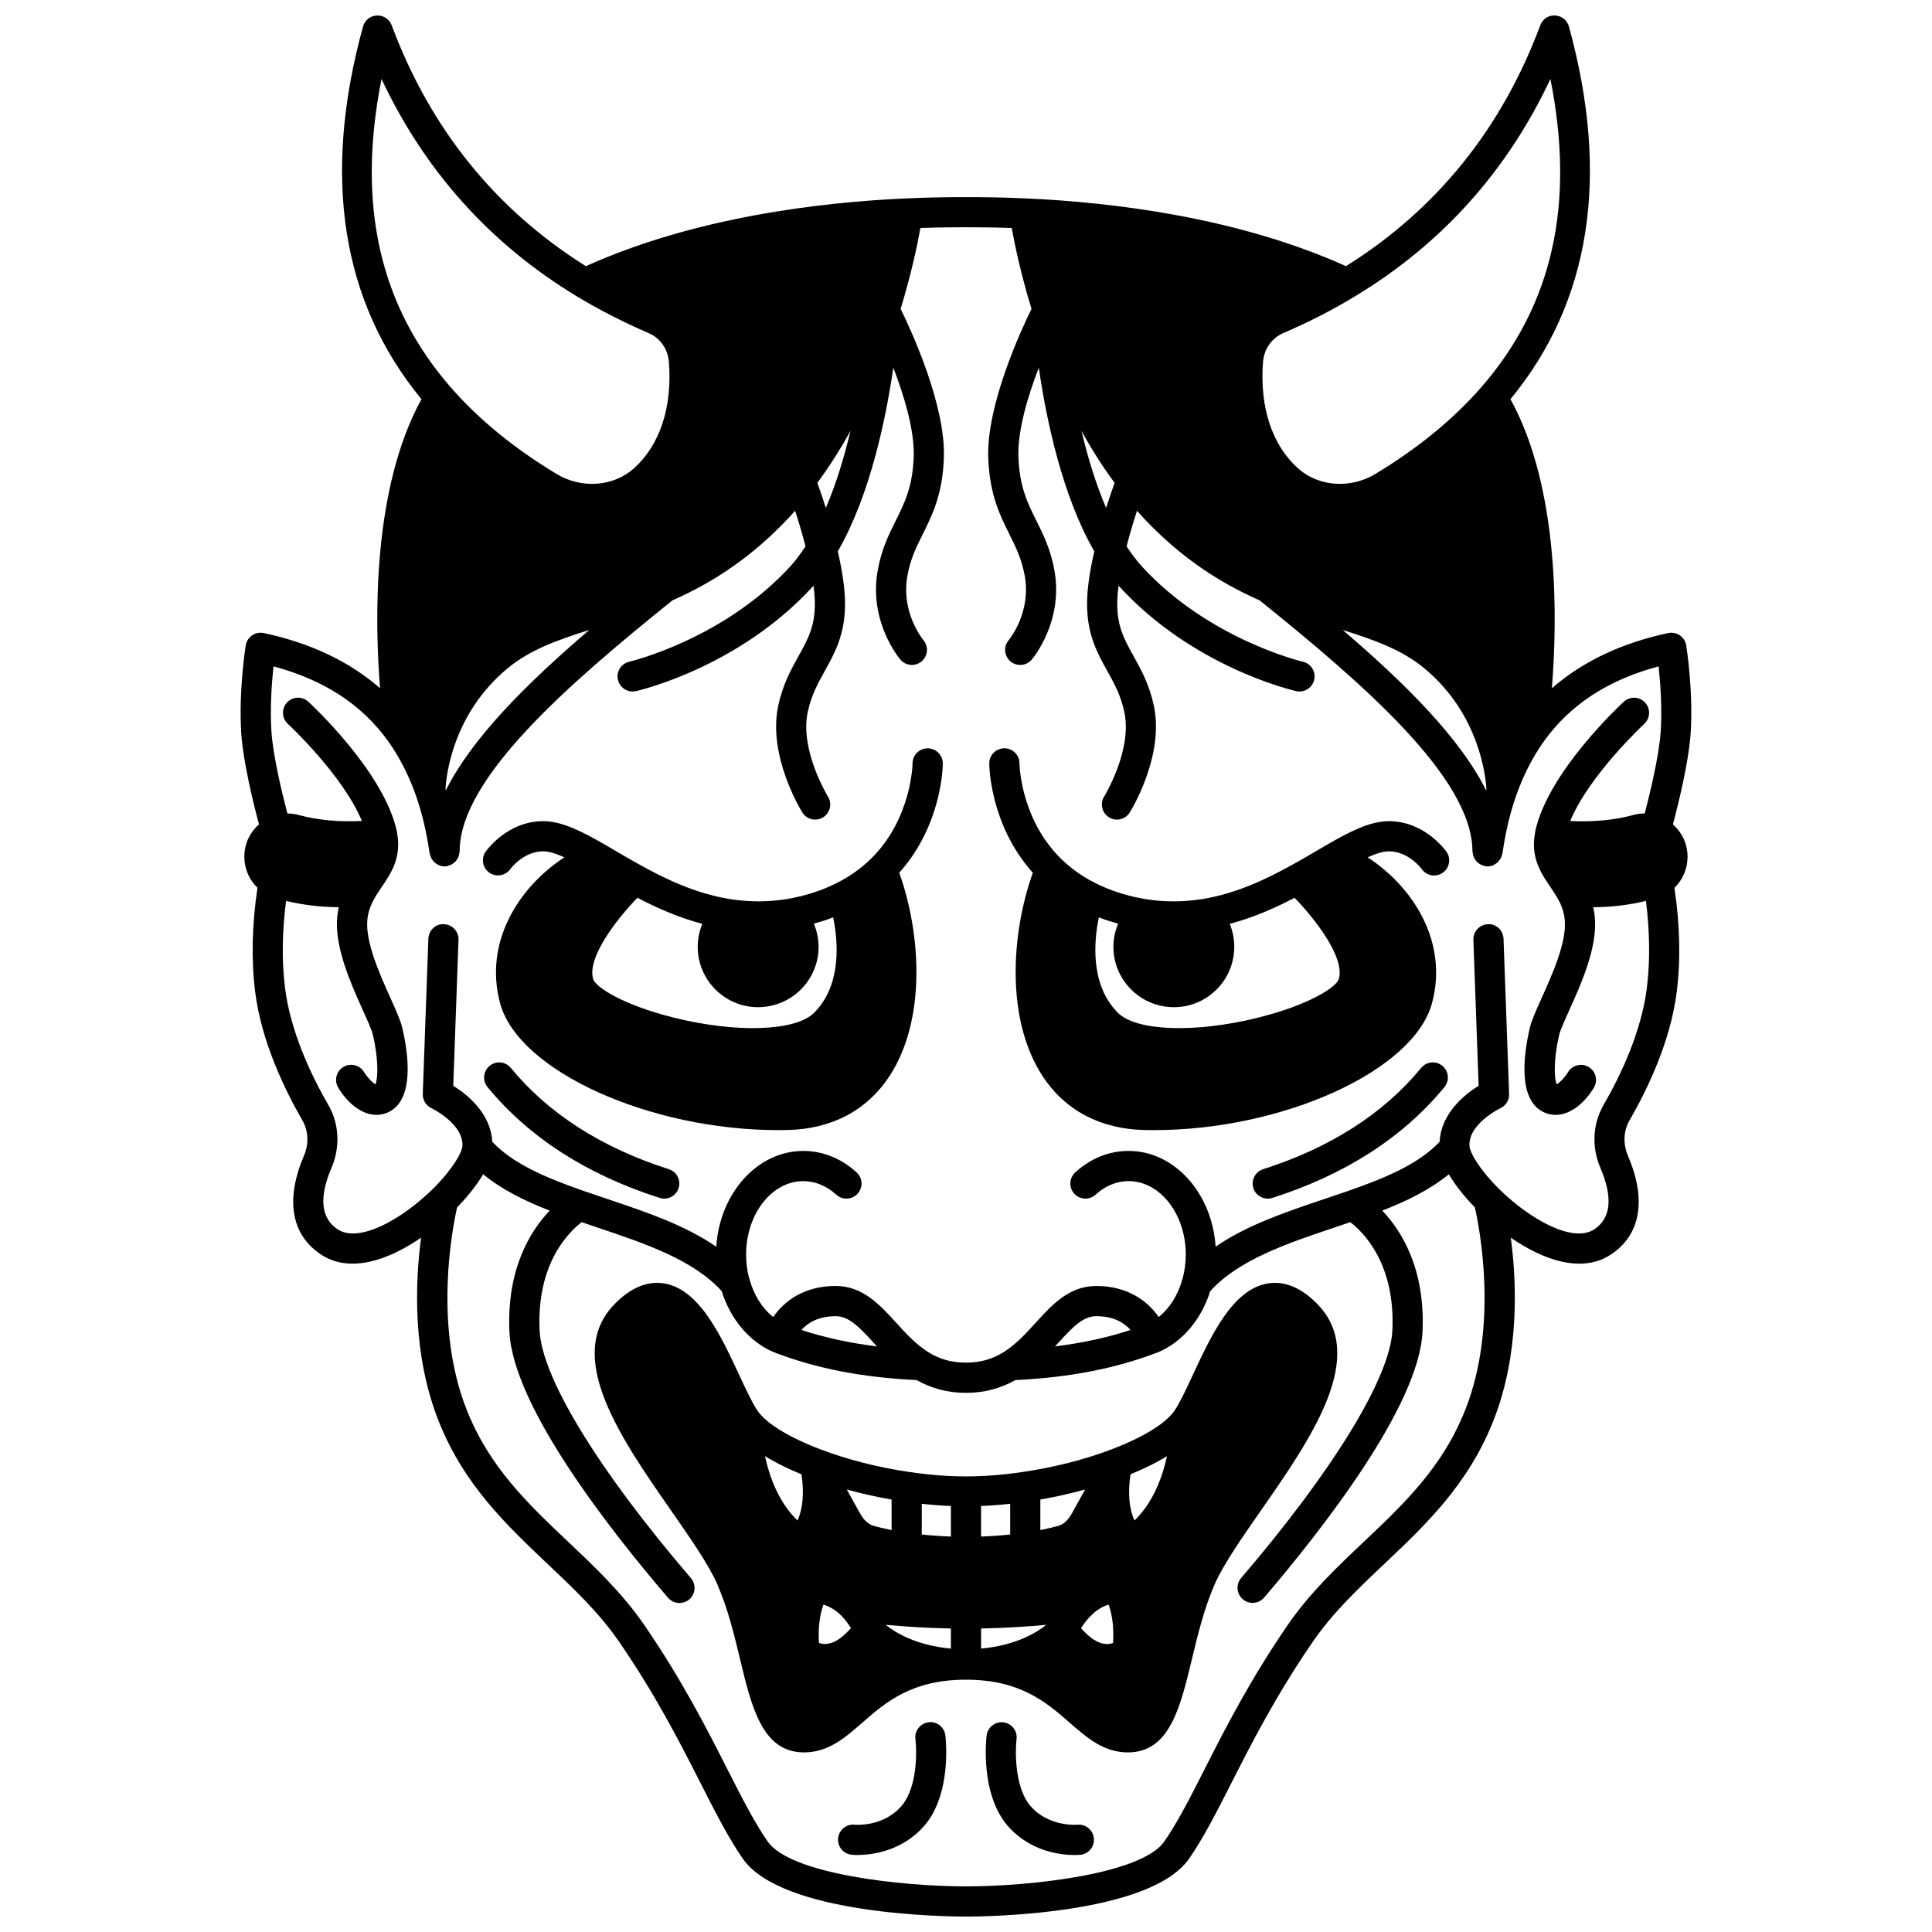<?xml version="1.0" encoding="UTF-8"?>
<!-- Uploaded to: SVG Repo, www.svgrepo.com, Generator: SVG Repo Mixer Tools -->
<svg width="800px" height="800px" version="1.1" viewBox="144 144 512 512" xmlns="http://www.w3.org/2000/svg">
 <defs>
  <clipPath id="a">
   <path d="m207 148.09h386v503.81h-386z"/>
  </clipPath>
 </defs>
 <path d="m389.85 342.31h-0.012c-2.199 0-3.988 1.781-4 3.977 0 0.145-0.215 14.621-10.965 25.234-2.656 2.613-5.742 4.805-9.191 6.516-2.953 1.496-6.231 2.68-9.766 3.531-1.164 0.289-2.293 0.508-3.43 0.691-4.945 0.816-9.906 0.809-15.133 0-9.246-1.527-17.25-5.481-23.215-8.766-2.527-1.371-4.898-2.758-7.141-4.082l-2.934-1.715c-5.602-3.207-11.047-6.082-16.098-6.082-9.543 0-15.055 7.785-15.277 8.113-1.25 1.809-0.805 4.269 0.988 5.539 1.805 1.254 4.285 0.832 5.566-0.953 0.035-0.047 3.426-4.703 8.73-4.703 1.535 0 3.5 0.645 5.602 1.59-12.297 8.023-21.41 22.688-17.012 38.777 4.934 17.891 39.625 33.512 73.652 33.512 0.852 0 1.703-0.008 2.551-0.027 11.656-0.273 20.953-5.18 26.895-14.188 9.914-15.039 8.383-37.945 2.652-53.988 11.383-12.727 11.543-28.297 11.543-28.988-0.02-2.199-1.805-3.984-4.008-3.988zm-59.73 46.523c-0.789 1.902-1.215 3.953-1.215 6.09 0 8.82 7.172 15.992 15.992 15.992 8.844 0 16.039-7.172 16.039-15.992 0-2.129-0.453-4.211-1.262-6.141 1.758-0.488 3.477-1.031 5.121-1.668 1.277 6.191 2.383 17.855-5.051 25.289-4.879 4.875-20.449 5.422-37.039 1.316-13.543-3.356-20.828-8.082-21.492-10.223-1.742-5.641 6.172-15.875 11.711-21.574 4.777 2.508 10.586 5.141 17.195 6.91z"/>
 <path d="m321.25 453.85c-17.832-5.707-31.918-14.734-41.875-26.84-1.398-1.707-3.918-1.957-5.625-0.551-1.707 1.402-1.953 3.918-0.551 5.625 10.949 13.32 26.293 23.203 45.613 29.379 0.406 0.133 0.816 0.191 1.219 0.191 1.695 0 3.262-1.082 3.805-2.777 0.676-2.109-0.48-4.356-2.586-5.027z"/>
 <path d="m390.07 600.43c-2.191 0.273-3.75 2.266-3.477 4.457 0.406 3.266 0.535 12.828-3.688 17.719-4.863 5.59-12.121 4.981-12.402 4.965-2.176-0.258-4.164 1.359-4.394 3.559-0.234 2.195 1.359 4.164 3.559 4.394 0.098 0.012 0.66 0.066 1.562 0.066 3.418 0 11.672-0.785 17.723-7.75 7.391-8.566 5.652-23.316 5.578-23.934-0.273-2.195-2.273-3.789-4.461-3.477z"/>
 <g clip-path="url(#a)">
  <path d="m590.87 315.05c-0.172-1.082-0.781-2.047-1.684-2.668-0.906-0.621-2.035-0.844-3.094-0.617-12.43 2.648-22.727 7.574-30.824 14.625 1.465-18.254 2.051-52.914-10.973-76.605 21.191-25.75 26.438-58.941 15.492-98.742-0.457-1.676-1.941-2.859-3.68-2.934-1.773-0.117-3.32 0.977-3.922 2.598-10.223 27.449-27.574 48.883-51.484 63.828-28.797-12.973-61.988-16.949-85.008-17.965-7.051-0.324-12.465-0.324-15.699-0.324s-8.648 0-15.691 0.324c-23.023 1.016-56.219 4.992-85.047 17.965-23.91-15-41.25-36.434-51.453-63.828-0.605-1.625-2.176-2.668-3.922-2.598-1.734 0.078-3.223 1.258-3.68 2.934-10.945 39.801-5.699 72.992 15.492 98.742-13.023 23.691-12.434 58.348-10.973 76.602-8.098-7.051-18.391-11.977-30.824-14.621-1.059-0.227-2.195-0.004-3.094 0.617-0.898 0.621-1.512 1.582-1.684 2.668-0.082 0.5-1.938 12.375-1.16 23.633 0.539 7.328 3.062 17.711 4.672 23.781-1.906 1.695-3.258 3.945-3.695 6.5-0.125 0.684-0.188 1.363-0.188 2.051 0 3.156 1.266 6.106 3.488 8.258-1.445 9.672-1.691 18.941-0.617 27.551 1.637 13.074 7.699 25.734 12.504 34.059 1.641 2.824 1.781 6.277 0.383 9.504-4.938 11.609-3.312 20.879 4.594 26.094 2.539 1.672 5.367 2.398 8.336 2.398 5.898 0 12.34-2.887 18.16-6.883-1.555 11.703-2.391 30.875 4.652 48.602 6.66 16.832 17.945 27.52 28.863 37.852 7.004 6.629 13.617 12.895 18.938 20.598 9.809 14.262 16.34 27.129 21.59 37.461 3.953 7.793 7.379 14.523 11.207 20.051 10.371 14.922 54.18 15.355 59.141 15.355 4.961 0 48.77-0.43 59.145-15.359 3.828-5.527 7.25-12.25 11.203-20.047 5.25-10.332 11.785-23.199 21.586-37.453 5.32-7.715 11.934-13.973 18.941-20.605 10.914-10.332 22.203-21.02 28.863-37.848 7.043-17.727 6.211-36.898 4.652-48.602 5.816 3.996 12.258 6.883 18.16 6.883 2.969 0 5.801-0.727 8.34-2.398 7.906-5.219 9.531-14.488 4.582-26.117-1.387-3.203-1.246-6.656 0.398-9.488 4.797-8.316 10.863-20.977 12.5-34.051 1.07-8.605 0.828-17.867-0.617-27.539 2.191-2.121 3.484-5.086 3.484-8.266 0-0.688-0.062-1.367-0.18-1.996-0.441-2.586-1.793-4.844-3.707-6.547 1.613-6.074 4.133-16.461 4.68-23.812 0.793-11.242-1.066-23.117-1.148-23.617zm-91.043-4.102c8.391 2.652 15.695 5.234 21.645 10.164 14.695 12.199 16.277 28.949 16.445 32.043-0.031 0.094-0.059 0.184-0.09 0.277-6.91-13.852-21.375-28.262-38-42.484zm-69.23-52.781c2.723 4.977 5.664 9.562 8.789 13.797-0.555 1.535-1.363 3.836-2.254 6.641-2.773-6.461-4.906-13.578-6.535-20.438zm124.28-93.23c6.617 33.234 0.547 60.086-18.43 81.812-7.398 8.449-16.816 16.145-28 22.875-6.586 3.965-14.996 3.356-20.422-1.473-6.922-6.195-10.23-16.203-9.312-28.188 0.258-3.418 2.293-6.359 5.309-7.66 6.938-2.988 13.199-6.199 19.129-9.812 22.918-13.84 40.281-33.168 51.727-57.555zm-192.02 113.67c-0.887-2.809-1.695-5.109-2.254-6.644 3.129-4.246 6.07-8.836 8.793-13.809-1.633 6.871-3.766 13.988-6.539 20.453zm-100.7 74.828c-0.031-0.098-0.059-0.191-0.094-0.285 0.152-3.106 1.664-19.762 16.449-32.035 5.949-4.934 13.254-7.512 21.645-10.164-16.613 14.223-31.086 28.633-38 42.484zm-17.047-188.5c11.43 24.344 28.777 43.672 51.691 57.562 0.004 0 0.008 0.004 0.008 0.004 6 3.613 12.445 6.914 19.148 9.801 3.027 1.309 5.062 4.246 5.316 7.672 0.918 11.98-2.391 21.988-9.305 28.172-5.434 4.836-13.836 5.445-20.43 1.484-11.184-6.734-20.605-14.426-28-22.879-18.977-21.727-25.047-48.574-18.43-81.816zm287.19 352.71c-6.008 15.191-16.168 24.805-26.926 34.992-6.992 6.617-14.227 13.469-20.031 21.875-10.105 14.703-16.773 27.824-22.129 38.375-3.828 7.531-7.129 14.035-10.648 19.109-6.031 8.672-35.445 11.91-52.57 11.914-17.125-0.004-46.547-3.246-52.566-11.91-3.523-5.082-6.824-11.578-10.652-19.113-5.356-10.547-12.023-23.672-22.133-38.383-5.801-8.402-13.035-15.246-20.027-21.867-10.754-10.184-20.914-19.801-26.926-34.996-8.914-22.422-3.734-48.488-2.559-53.664 1.961-2.016 4.836-5.262 6.914-8.777 5.109 4.184 11.359 7.191 17.625 9.625-5.082 5.34-11.449 15.438-10.66 32.172 0.953 19.762 26.738 52.605 42.023 70.426 0.789 0.918 1.91 1.395 3.035 1.395 0.918 0 1.852-0.316 2.602-0.965 1.676-1.434 1.867-3.957 0.43-5.637-24.508-28.574-39.5-53.09-40.102-65.594-0.836-17.77 7.731-26.125 11.152-28.738 1.41 0.484 2.824 0.965 4.246 1.445 12.508 4.199 25.402 8.559 32.867 16.844 2.316 7.449 7.379 13.445 13.75 16.156 0.023 0.012 0.051 0.004 0.074 0.016 0.023 0.008 0.039 0.031 0.062 0.039 11.395 4.336 23.09 6.606 37.77 7.359 3.984 2.234 8.262 3.379 13.074 3.379s9.098-1.145 13.078-3.379c14.676-0.754 26.371-3.027 37.766-7.359 0.023-0.008 0.039-0.031 0.062-0.039s0.051-0.004 0.074-0.016c6.371-2.703 11.418-8.699 13.734-16.141 7.465-8.301 20.367-12.664 32.883-16.863 1.422-0.477 2.832-0.961 4.242-1.438 3.422 2.609 11.992 10.969 11.156 28.734-0.598 12.426-15.578 36.938-40.07 65.562-1.434 1.68-1.238 4.203 0.438 5.637 0.75 0.645 1.68 0.961 2.598 0.961 1.125 0 2.246-0.477 3.039-1.398 15.27-17.852 41.031-50.73 41.98-70.391 0.789-16.73-5.578-26.828-10.66-32.168 6.266-2.43 12.52-5.445 17.629-9.625 2.074 3.516 4.945 6.758 6.91 8.777 1.18 5.172 6.359 31.238-2.555 53.668zm-175.91-21.191c1.594-1.793 4.359-3.648 9.059-3.648 3.481 0 6.133 2.723 10.18 7.164 0.246 0.273 0.52 0.562 0.777 0.844-7.238-0.898-13.754-2.309-20.016-4.359zm67.195 4.359c0.258-0.281 0.527-0.566 0.777-0.844 4.047-4.441 6.703-7.164 10.18-7.164 4.731 0 7.477 1.852 9.07 3.648-6.266 2.051-12.785 3.461-20.027 4.359zm156.85-94.992c-1.469 11.746-7.062 23.367-11.488 31.035-2.883 4.965-3.184 11.203-0.82 16.648 3.352 7.879 2.801 13.359-1.637 16.285-5.637 3.715-16.941-2.566-25.18-10.656-5.496-5.457-7.746-9.801-7.867-11.273-0.531-5.945 8.082-10.129 8.156-10.164 1.469-0.672 2.391-2.164 2.332-3.777l-1.48-41.141c-0.078-2.207-1.961-4.016-4.137-3.852-2.207 0.078-3.93 1.93-3.852 4.137l1.391 38.684c-3.617 2.223-9.949 7.242-10.336 14.816-5.254 5.621-13.566 9.348-24.398 13.105-2.004 0.695-4.035 1.375-6.07 2.059-10.168 3.414-20.586 6.922-28.898 12.652-0.91-14.168-10.895-25.371-23.062-25.371-5.172 0-10.055 1.965-14.129 5.684-1.633 1.492-1.75 4.019-0.262 5.648 0.789 0.867 1.871 1.305 2.953 1.305 0.965 0 1.926-0.344 2.695-1.043 2.578-2.356 5.602-3.594 8.746-3.594 8.355 0 15.152 8.738 15.152 19.473 0 2.164-0.289 4.309-0.844 6.394-0.016 0.047-0.047 0.078-0.062 0.125-1.121 4.168-3.371 7.711-6.277 10.023-2.758-4.019-8-8.227-16.531-8.227-7.191 0-11.719 4.969-16.09 9.777-2.59 2.848-5.269 5.785-8.562 7.812-3.008 1.855-6.148 2.723-9.895 2.723s-6.891-0.867-9.898-2.727c-3.281-2.023-5.961-4.961-8.559-7.809-4.375-4.805-8.902-9.777-16.09-9.777-8.527 0-13.766 4.207-16.531 8.227-2.91-2.316-5.156-5.859-6.277-10.023-0.039-0.145-0.09-0.293-0.148-0.434-0.504-1.984-0.754-4.027-0.754-6.082 0-10.738 6.797-19.473 15.152-19.473 3.141 0 6.164 1.242 8.746 3.594 0.766 0.699 1.73 1.043 2.695 1.043 1.082 0 2.168-0.438 2.953-1.305 1.488-1.633 1.371-4.16-0.262-5.648-4.078-3.719-8.961-5.684-14.129-5.684-12.168 0-22.156 11.207-23.062 25.379-8.312-5.734-18.727-9.25-28.895-12.66-2.035-0.684-4.066-1.363-6.07-2.059-10.832-3.758-19.141-7.484-24.398-13.105-0.395-7.582-6.719-12.594-10.336-14.816l1.391-38.684c0.082-2.207-1.645-4.062-3.852-4.137-2.176-0.184-4.062 1.645-4.137 3.852l-1.48 41.141c-0.059 1.602 0.863 3.094 2.32 3.773 0.082 0.039 8.688 4.219 8.168 10.176v0.012c-0.129 1.457-2.371 5.793-7.852 11.234-8.258 8.105-19.547 14.379-25.191 10.672-4.438-2.926-4.988-8.414-1.652-16.262 2.375-5.469 2.074-11.707-0.805-16.664-4.43-7.676-10.023-19.297-11.492-31.043-0.898-7.211-0.77-14.965 0.277-23.082 4.394 1.078 9.059 1.652 13.973 1.68-0.18 0.809-0.32 1.625-0.402 2.461-0.809 7.992 3.574 17.727 6.773 24.832 1.227 2.731 2.387 5.301 2.684 6.582 1.5 6.469 1.344 11.52 0.648 13.059-0.801-0.418-2.188-1.887-3-3.219-1.137-1.898-3.582-2.512-5.481-1.375-1.895 1.133-2.512 3.586-1.375 5.481 2.356 3.934 6.148 7.219 10.148 7.219 1.062 0 2.141-0.234 3.207-0.746 6.887-3.309 5.242-15.344 3.644-22.227-0.473-2.043-1.668-4.699-3.18-8.059-2.828-6.277-6.699-14.883-6.09-20.746 0.188-1.898 0.75-3.594 1.832-5.523 0.629-1.125 1.328-2.152 2.004-3.152 2.477-3.656 5.246-7.801 4.031-14.27 0-0.012 0.004-0.02 0.004-0.031s-0.012-0.023-0.012-0.035c-0.02-0.117-0.023-0.215-0.047-0.332-3.352-15.742-22.656-33.629-23.477-34.383-1.625-1.492-4.152-1.395-5.648 0.238-1.492 1.625-1.387 4.156 0.238 5.648 0.164 0.148 14.5 13.461 19.617 25.727-6.094 0.297-11.746-0.215-16.785-1.598-0.957-0.277-1.957-0.379-2.961-0.383-1.457-5.578-3.738-15.07-4.211-21.488-0.445-6.41 0.074-13.234 0.535-17.504 13.375 3.586 23.316 10.066 30.293 19.711 3.102 4.34 5.629 9.281 7.508 14.707 1.594 4.559 2.762 9.52 3.578 15.168 0.027 0.199 0.133 0.367 0.188 0.555 0.062 0.207 0.113 0.41 0.203 0.605 0.129 0.266 0.301 0.488 0.48 0.715 0.129 0.16 0.23 0.328 0.379 0.465 0.227 0.211 0.496 0.363 0.77 0.516 0.156 0.09 0.293 0.203 0.461 0.273 0.461 0.184 0.957 0.301 1.477 0.301h0.004c0.184 0 0.375-0.012 0.566-0.039 0.18-0.023 0.32-0.129 0.488-0.176 0.262-0.07 0.508-0.145 0.738-0.266 0.23-0.121 0.43-0.266 0.629-0.426 0.203-0.16 0.391-0.316 0.559-0.508 0.168-0.195 0.297-0.402 0.426-0.629 0.129-0.219 0.242-0.438 0.328-0.68 0.09-0.258 0.125-0.516 0.16-0.789 0.02-0.168 0.102-0.32 0.102-0.496 0-19.422 29.035-44.48 56.375-66.488 11.715-5.184 21.383-11.988 30.352-21.379 0.742-0.77 1.445-1.582 2.16-2.383 0.883 2.688 1.875 5.953 2.766 9.43-1.238 1.895-2.551 3.684-3.949 5.234-17.797 19.445-42.516 25.289-42.762 25.352-2.148 0.492-3.496 2.637-3.008 4.785 0.418 1.852 2.07 3.106 3.894 3.106 0.293 0 0.586-0.031 0.891-0.098 1.105-0.25 27.352-6.402 46.902-27.766 0.051-0.055 0.098-0.125 0.145-0.18 0.223 1.754 0.363 3.391 0.363 4.812 0 6.07-1.91 9.504-4.332 13.855-1.953 3.512-4.168 7.492-5.383 13.184-2.82 13.258 6.019 27.648 6.398 28.254 0.754 1.219 2.062 1.887 3.394 1.887 0.723 0 1.449-0.195 2.106-0.605 1.875-1.164 2.445-3.625 1.289-5.5-0.074-0.121-7.508-12.289-5.367-22.367 0.965-4.519 2.707-7.648 4.551-10.965 2.621-4.723 5.34-9.602 5.34-17.742 0-3.801-0.668-8.504-1.918-13.906 8.516-14.773 12.73-35.004 14.711-48.688 2.863 7.445 5.644 16.598 5.41 23.594-0.273 7.957-2.449 12.328-4.758 16.953-1.859 3.731-3.781 7.586-4.773 13.133-2.473 13.547 5.656 23.289 6.004 23.703 0.789 0.922 1.91 1.402 3.035 1.402 0.91 0 1.828-0.312 2.578-0.945 1.684-1.414 1.902-3.93 0.492-5.621-0.246-0.297-6.019-7.375-4.242-17.109 0.793-4.43 2.383-7.613 4.066-10.988 2.469-4.945 5.262-10.555 5.59-20.25 0.48-14.055-8.73-33.887-11.461-39.445 2.887-9.48 4.492-17.258 5.242-21.438 5.273-0.184 9.461-0.195 12.098-0.195 2.641 0 6.82 0.012 12.098 0.195 0.75 4.18 2.356 11.961 5.242 21.438-2.731 5.559-11.938 25.391-11.461 39.445 0.328 9.695 3.121 15.301 5.59 20.25 1.684 3.375 3.269 6.559 4.07 11 1.77 9.727-4 16.801-4.234 17.078-1.426 1.684-1.227 4.207 0.453 5.637 0.75 0.641 1.676 0.953 2.59 0.953 1.129 0 2.25-0.477 3.047-1.406 0.348-0.41 8.477-10.156 6.008-23.691-0.996-5.559-2.918-9.414-4.777-13.145-2.309-4.625-4.484-8.996-4.758-16.953-0.234-6.996 2.543-16.145 5.406-23.594 1.98 13.691 6.195 33.922 14.711 48.691-1.254 5.41-1.922 10.105-1.922 13.902 0 8.137 2.715 13.02 5.34 17.742 1.844 3.316 3.582 6.445 4.547 10.961 2.148 10.082-5.285 22.246-5.363 22.371-1.16 1.875-0.582 4.34 1.289 5.5 0.66 0.41 1.387 0.605 2.106 0.605 1.332 0 2.637-0.668 3.394-1.887 0.379-0.605 9.215-14.996 6.394-28.258-1.211-5.688-3.422-9.668-5.379-13.18-2.418-4.352-4.332-7.785-4.332-13.855 0-1.422 0.145-3.062 0.367-4.82 0.055 0.062 0.109 0.141 0.164 0.199 19.531 21.352 45.777 27.496 46.887 27.75 0.301 0.066 0.598 0.098 0.891 0.098 1.824 0 3.469-1.254 3.894-3.106 0.488-2.152-0.859-4.293-3.008-4.785-0.25-0.059-24.965-5.906-42.742-25.336-1.414-1.562-2.727-3.352-3.969-5.246 0.887-3.469 1.883-6.742 2.762-9.43 0.707 0.797 1.406 1.613 2.144 2.371 8.984 9.414 18.652 16.215 30.367 21.395 27.336 22.008 56.375 47.07 56.375 66.488 0 0.176 0.074 0.324 0.102 0.496 0.035 0.273 0.07 0.535 0.16 0.793 0.082 0.242 0.199 0.457 0.328 0.676 0.129 0.223 0.258 0.434 0.426 0.629 0.168 0.195 0.359 0.348 0.559 0.508 0.199 0.16 0.395 0.305 0.629 0.426 0.234 0.121 0.48 0.191 0.738 0.266 0.168 0.047 0.312 0.148 0.488 0.176 0.191 0.027 0.383 0.039 0.566 0.039h0.004c0.52 0 1.012-0.113 1.477-0.301 0.172-0.066 0.305-0.184 0.461-0.273 0.273-0.152 0.535-0.305 0.77-0.516 0.148-0.141 0.25-0.305 0.379-0.465 0.18-0.227 0.352-0.449 0.48-0.715 0.094-0.191 0.145-0.395 0.203-0.605 0.055-0.188 0.16-0.355 0.188-0.555 0.812-5.644 1.98-10.609 3.582-15.18 1.875-5.414 4.402-10.355 7.496-14.68 6.984-9.66 16.926-16.137 30.305-19.727 0.461 4.269 0.977 11.086 0.535 17.488-0.477 6.426-2.758 15.918-4.215 21.496-0.992 0.004-1.973 0.105-2.898 0.371-5.09 1.398-10.75 1.918-16.852 1.625 5.117-12.266 19.453-25.578 19.617-25.73 1.625-1.496 1.73-4.027 0.238-5.648-1.492-1.633-4.023-1.73-5.648-0.238-0.82 0.75-20.125 18.641-23.477 34.387-0.023 0.113-0.023 0.211-0.043 0.324 0 0.016-0.012 0.023-0.012 0.039 0 0.012 0.004 0.02 0.004 0.031-1.215 6.461 1.555 10.613 4.031 14.266 0.676 1 1.375 2.027 2.008 3.156 1.078 1.918 1.641 3.617 1.828 5.535 0.605 5.856-3.262 14.453-6.09 20.734-1.512 3.359-2.707 6.016-3.184 8.062-1.59 6.883-3.238 18.914 3.648 22.223 1.066 0.512 2.144 0.746 3.207 0.746 4 0 7.793-3.277 10.148-7.219 1.133-1.891 0.52-4.332-1.367-5.469-1.879-1.141-4.34-0.531-5.484 1.352-0.816 1.344-2.203 2.809-3.004 3.231-0.695-1.539-0.852-6.586 0.645-13.055 0.301-1.285 1.461-3.859 2.688-6.586 3.199-7.106 7.582-16.84 6.754-24.82-0.082-0.844-0.227-1.664-0.406-2.473 4.945-0.027 9.625-0.605 13.973-1.68 1.008 8.109 1.141 15.871 0.238 23.074z"/>
 </g>
 <path d="m512.04 361.62c-5.055 0-10.496 2.879-16.109 6.09l-2.922 1.707c-2.246 1.32-4.613 2.711-7.16 4.09-5.941 3.269-13.949 7.231-23.156 8.75-5.262 0.816-10.227 0.82-15.188 0.004-1.129-0.18-2.254-0.398-3.457-0.699-3.5-0.84-6.769-2.023-9.754-3.531-3.422-1.699-6.508-3.891-9.164-6.504-10.746-10.609-10.965-25.086-10.965-25.223 0-2.211-1.789-4-4-4-2.211 0-4 1.789-4 4 0 0.691 0.164 16.262 11.543 28.988-5.734 16.043-7.262 38.949 2.652 53.988 5.938 9.008 15.238 13.91 26.895 14.188 0.852 0.02 1.699 0.027 2.551 0.027 34.023 0 68.719-15.625 73.656-33.52 4.394-16.082-4.723-30.738-17.016-38.77 2.102-0.949 4.062-1.59 5.602-1.59 5.25 0 8.629 4.566 8.727 4.699 1.266 1.793 3.746 2.246 5.555 0.984 1.812-1.254 2.262-3.75 1.004-5.566-0.246-0.328-5.754-8.113-15.293-8.113zm-71.715 27.164c-0.812 1.93-1.262 4.016-1.262 6.141 0 8.82 7.191 15.992 16.039 15.992 8.82 0 15.992-7.172 15.992-15.992 0-2.133-0.414-4.191-1.203-6.09 6.602-1.766 12.406-4.402 17.18-6.91 5.539 5.699 13.453 15.93 11.711 21.57-0.664 2.141-7.949 6.871-21.492 10.223-16.59 4.109-32.16 3.562-37.039-1.316-7.434-7.43-6.324-19.102-5.051-25.289 1.66 0.645 3.375 1.188 5.125 1.672z"/>
 <path d="m520.62 427.01c-9.953 12.105-24.043 21.137-41.875 26.84-2.102 0.672-3.262 2.918-2.586 5.027 0.543 1.699 2.109 2.777 3.805 2.777 0.402 0 0.812-0.059 1.219-0.191 19.32-6.176 34.668-16.062 45.613-29.379 1.402-1.707 1.156-4.227-0.551-5.625-1.703-1.406-4.227-1.156-5.625 0.551z"/>
 <path d="m429.49 627.58c-0.082-0.004-7.543 0.629-12.395-4.953-4.199-4.867-4.086-14.449-3.695-17.738 0.266-2.188-1.293-4.184-3.484-4.449-2.144-0.262-4.184 1.285-4.449 3.477-0.078 0.621-1.812 15.375 5.582 23.945 6.047 6.949 14.289 7.738 17.711 7.738 0.902 0 1.469-0.055 1.566-0.066 2.199-0.23 3.789-2.199 3.559-4.394-0.23-2.199-2.223-3.82-4.394-3.559z"/>
 <path d="m493.05 489.52c-4.269-4.34-8.703-6.137-13.145-5.383-9.262 1.598-14.906 13.719-19.879 24.406-1.734 3.727-3.375 7.246-4.75 9.277-2.32 3.398-8.41 7.137-16.727 10.277-6.977 2.68-15.293 4.797-23.43 5.973-10.559 1.59-19.66 1.59-30.258 0-8.117-1.176-16.434-3.293-23.434-5.981-8.293-3.129-14.383-6.875-16.695-10.254-1.387-2.051-3.027-5.57-4.758-9.293-4.973-10.688-10.617-22.805-19.879-24.406-4.441-0.754-8.867 1.043-13.145 5.379-13.641 13.812 1.543 35.617 14.938 54.859 5.082 7.297 9.879 14.191 12.191 19.453 2.828 6.453 4.559 13.664 6.082 20.023 3.035 12.629 5.898 24.555 16.895 24.555 6.438 0 10.82-3.824 15.457-7.871 6.117-5.348 13.059-11.402 27.484-11.402 14.426 0 21.367 6.059 27.484 11.402 4.637 4.051 9.02 7.871 15.457 7.871 10.996 0 13.859-11.922 16.895-24.555 1.527-6.363 3.254-13.57 6.082-20.023 2.312-5.262 7.109-12.156 12.191-19.453 13.398-19.242 28.582-41.051 14.941-54.855zm-130.82 79.711c1.766 0.543 3.41 1.582 4.891 3.102 0.863 0.906 1.66 1.953 2.387 3.129-3.867 4.414-6.633 4.562-8.465 3.945-0.27-3.777 0.164-7.473 1.188-10.176zm70.703 3.133c1.453-1.543 3.078-2.586 4.848-3.129 1.016 2.684 1.453 6.383 1.176 10.188-1.84 0.609-4.598 0.465-8.465-3.941 0.73-1.188 1.539-2.223 2.441-3.117zm-36.934 3.207v5.32c-9.309-0.84-14.887-4.34-17.266-6.293 4.621 0.426 10.633 0.844 17.266 0.973zm7.996 0c6.625-0.129 12.641-0.543 17.262-0.973-2.394 1.969-7.973 5.457-17.262 6.293zm40.645-28.617c-1.469-3.312-1.762-7.398-1.043-12.254 3.152-1.285 6.547-2.887 9.676-4.809-1.316 5.969-3.836 12.438-8.633 17.062zm-16.637-1.785c-0.93 1.684-2.203 2.824-3.582 3.207-1.109 0.312-2.723 0.711-4.719 1.117v-8.102c4.019-0.699 8.004-1.59 11.871-2.66zm-16.293 5.492c-2.543 0.27-5.109 0.449-7.719 0.539v-8.098c2.531-0.102 5.109-0.297 7.719-0.586zm-15.711 0.539c-2.609-0.094-5.18-0.273-7.719-0.539v-8.145c2.606 0.293 5.188 0.488 7.719 0.586zm-15.715-1.707c-2-0.406-3.613-0.805-4.727-1.117-1.371-0.383-2.641-1.523-3.578-3.211l-3.57-6.43c3.867 1.07 7.856 1.965 11.871 2.664v8.094zm-23.883-14.793c0.719 4.856 0.418 8.941-1.047 12.25-4.797-4.621-7.312-11.086-8.629-17.062 3.129 1.926 6.527 3.535 9.676 4.812z"/>
</svg>